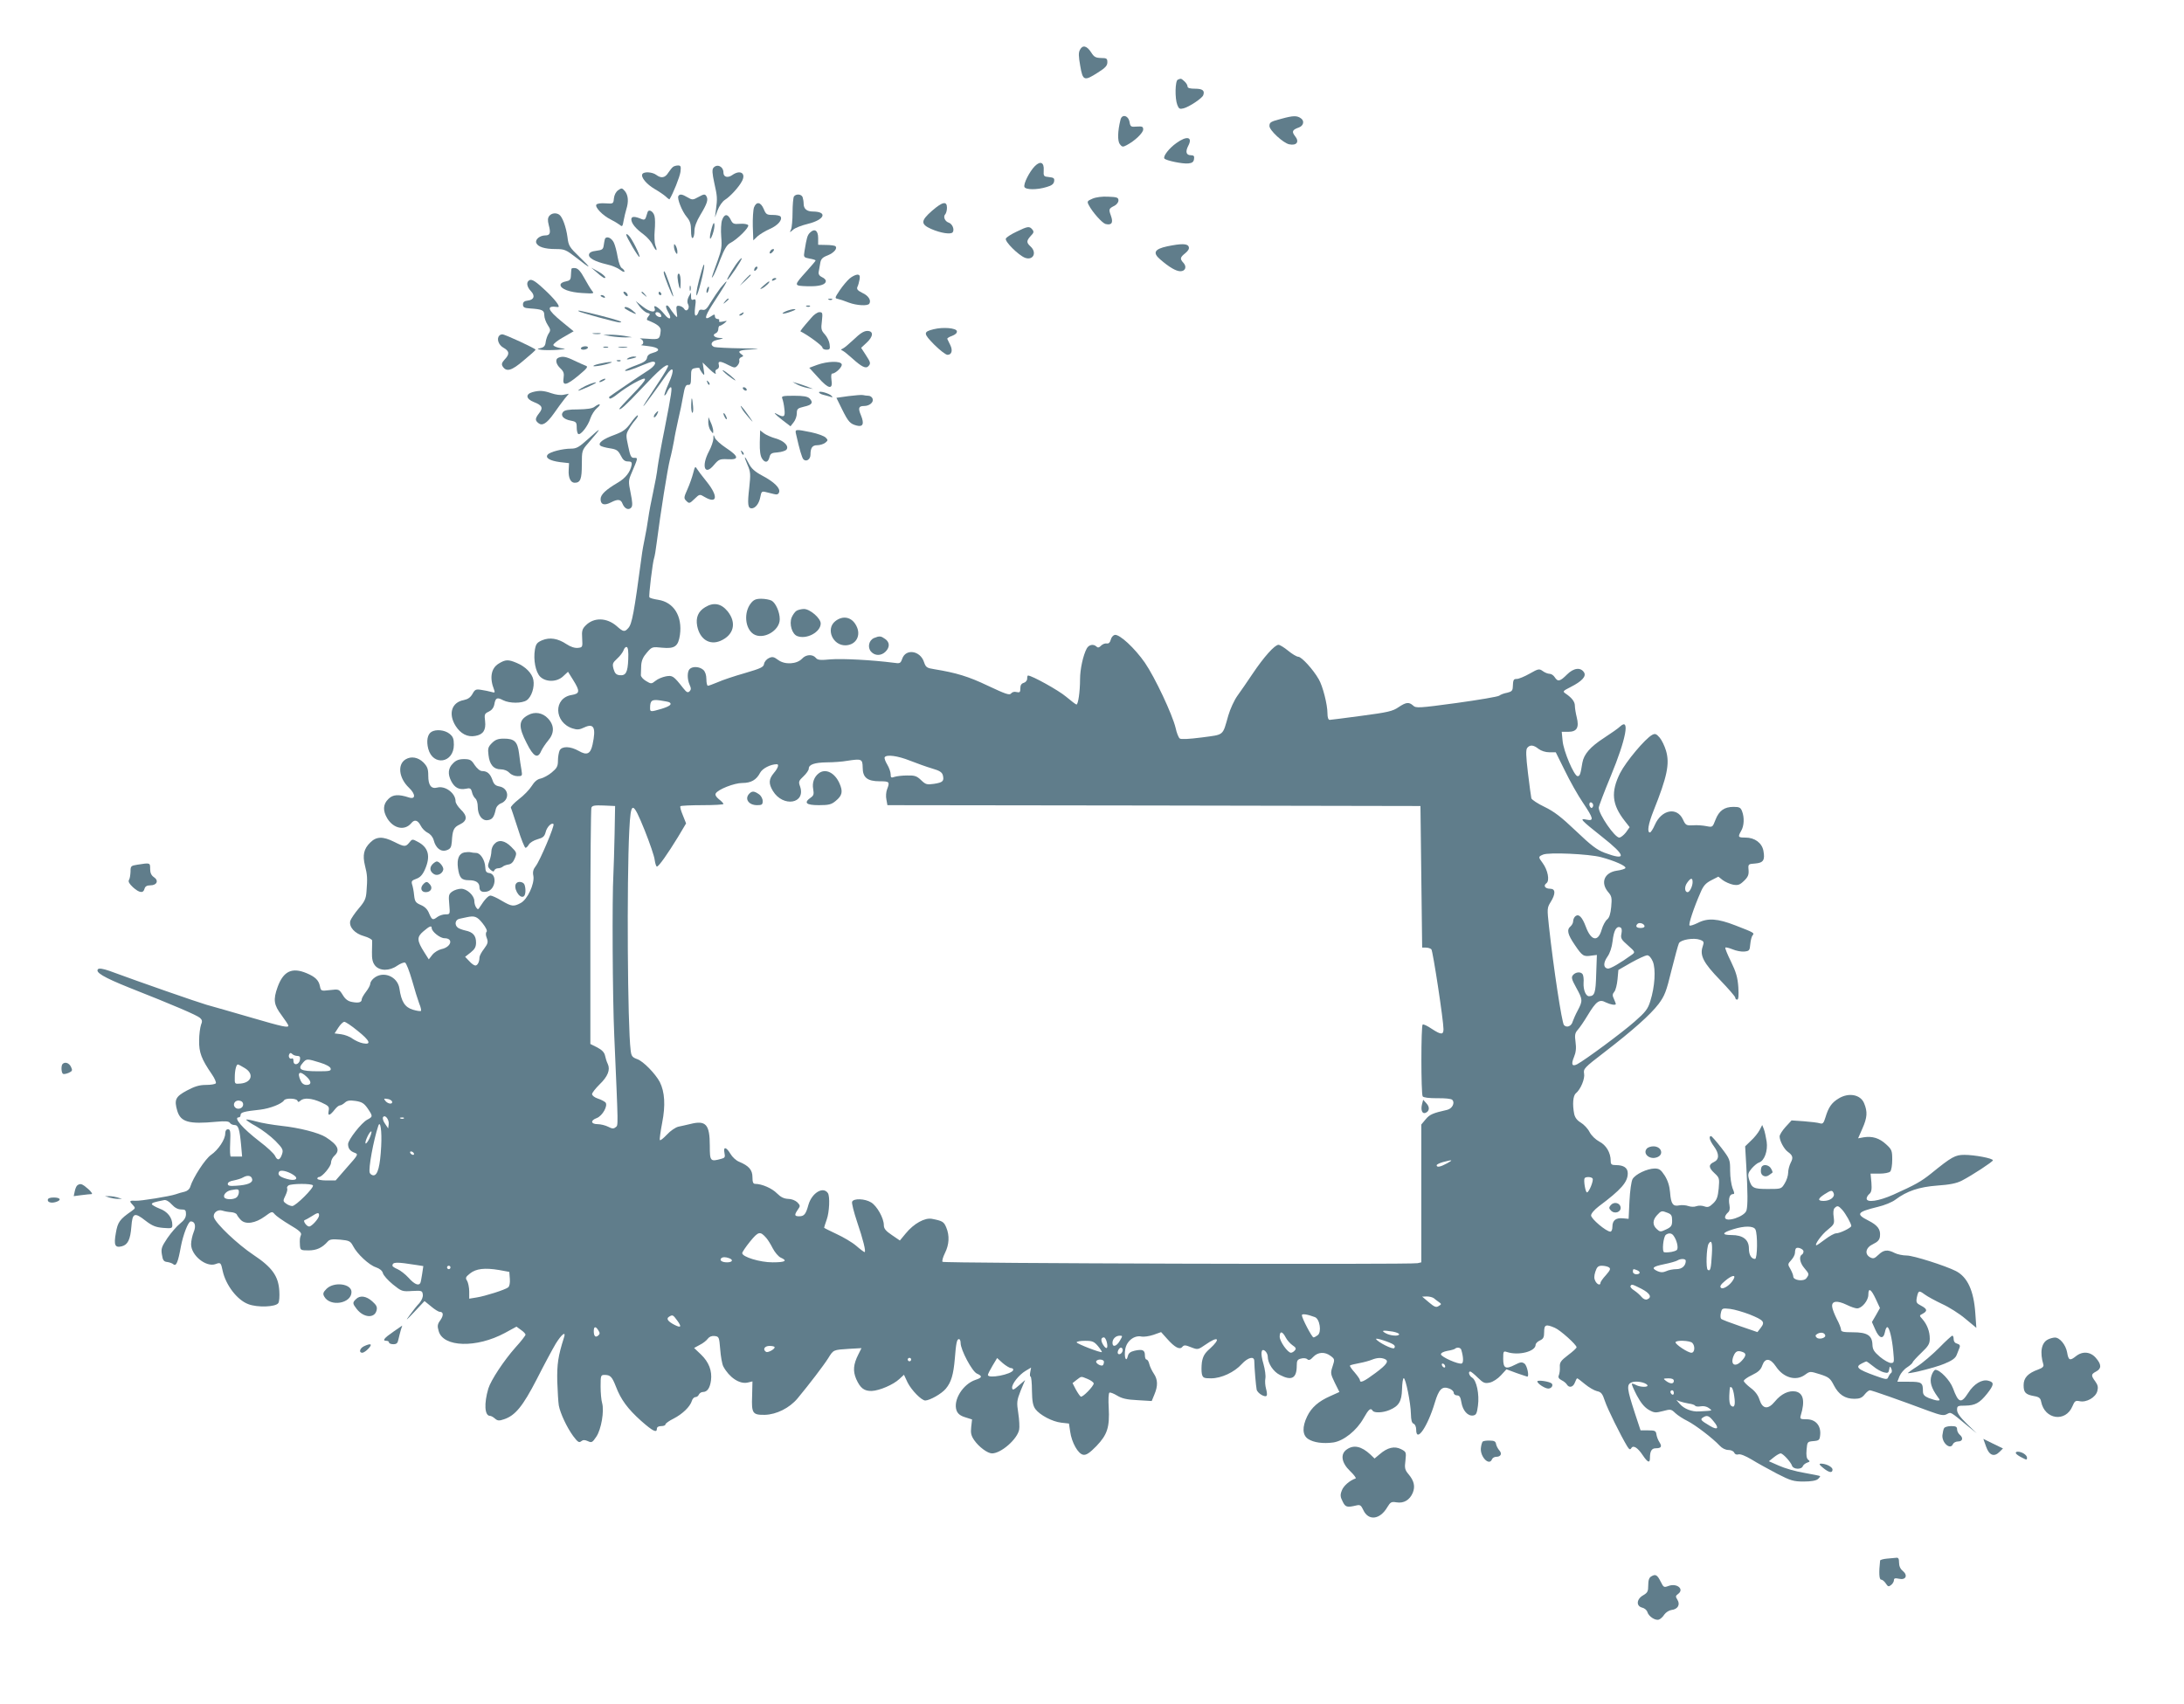 <?xml version="1.0" standalone="no"?>
<!DOCTYPE svg PUBLIC "-//W3C//DTD SVG 20010904//EN"
 "http://www.w3.org/TR/2001/REC-SVG-20010904/DTD/svg10.dtd">
<svg version="1.0" xmlns="http://www.w3.org/2000/svg"
 width="1280pt" height="999pt" viewBox="0 0 1280 999"
 preserveAspectRatio="xMidYMid meet">
<g transform="translate(0,999) scale(0.1,-0.1)"
fill="#607d8b" stroke="none">
<path d="M6330 9699 c-10 -17 -9 -38 1 -95 15 -88 23 -91 104 -39 43 27 55 40
55 60 0 22 -4 25 -37 25 -32 1 -41 6 -58 33 -25 39 -50 45 -65 16z"/>
<path d="M6903 9523 c-16 -6 -18 -110 -3 -148 9 -23 14 -26 37 -20 32 8 109
59 115 77 10 27 -4 38 -48 38 -30 0 -44 4 -44 13 0 8 -8 21 -18 30 -20 18 -20
18 -39 10z"/>
<path d="M6567 9288 c-17 -67 -18 -124 -4 -143 13 -17 18 -18 40 -6 48 25 97
72 97 92 0 17 -6 19 -37 17 -35 -3 -38 -1 -43 27 -7 39 -45 48 -53 13z"/>
<path d="M7511 9294 c-65 -17 -71 -21 -71 -43 0 -25 81 -100 116 -107 44 -9
61 15 34 48 -21 27 -16 37 23 51 27 10 33 38 12 53 -23 17 -45 17 -114 -2z"/>
<path d="M6894 9151 c-42 -30 -78 -76 -70 -90 8 -12 108 -33 141 -29 22 2 31
9 33 26 3 17 -2 22 -18 22 -28 0 -34 20 -16 55 28 53 -8 61 -70 16z"/>
<path d="M6065 9016 c-31 -31 -68 -104 -61 -122 7 -17 74 -18 131 0 29 8 41
18 43 33 3 18 -2 22 -30 25 -31 3 -33 5 -31 40 3 46 -19 57 -52 24z"/>
<path d="M3945 9012 c-6 -4 -18 -19 -28 -34 -19 -31 -42 -35 -71 -13 -23 17
-72 20 -81 5 -11 -18 24 -60 72 -88 26 -15 55 -35 66 -45 10 -10 20 -17 21
-15 21 33 60 131 64 160 4 32 2 38 -14 38 -11 0 -24 -4 -29 -8z"/>
<path d="M4181 9006 c-8 -10 -7 -32 5 -87 18 -80 19 -91 10 -159 l-6 -45 16
43 c9 24 28 51 42 60 32 20 82 75 100 109 26 47 -9 70 -56 37 -27 -19 -52 -12
-52 14 0 36 -37 54 -59 28z"/>
<path d="M3623 8875 c-13 -9 -23 -28 -25 -48 -3 -32 -4 -32 -49 -29 -28 2 -50
-1 -54 -8 -9 -15 37 -63 83 -86 20 -10 45 -25 54 -32 15 -13 17 -10 23 25 4
21 11 51 16 67 14 44 11 81 -8 105 -17 20 -20 20 -40 6z"/>
<path d="M3976 8841 c-9 -14 21 -90 49 -123 19 -23 25 -41 25 -79 0 -31 4 -48
10 -44 6 3 10 22 10 42 0 22 12 56 34 92 41 68 48 91 36 111 -8 13 -14 13 -45
-4 -34 -19 -38 -19 -65 -3 -32 19 -46 21 -54 8z"/>
<path d="M4653 8838 c-4 -7 -8 -49 -8 -93 0 -44 -4 -89 -9 -100 -9 -20 -9 -20
12 -2 11 11 51 26 88 35 97 24 116 71 29 72 -37 0 -55 16 -55 46 0 12 -3 29
-6 38 -7 19 -39 21 -51 4z"/>
<path d="M6402 8825 c-30 -13 -32 -16 -21 -37 21 -41 78 -105 98 -111 36 -9
47 7 32 48 -14 39 -13 42 21 59 13 7 23 20 23 31 0 17 -8 20 -60 22 -36 2 -73
-3 -93 -12z"/>
<path d="M4419 8774 c-5 -15 -8 -64 -7 -110 l3 -83 25 24 c14 12 46 32 72 43
46 20 75 53 63 72 -3 6 -24 10 -45 10 -36 0 -41 3 -54 35 -18 42 -43 45 -57 9z"/>
<path d="M5462 8754 c-66 -58 -67 -78 -5 -106 57 -25 118 -34 127 -19 11 17
-3 49 -24 56 -22 7 -34 35 -20 49 5 5 10 23 10 38 0 41 -26 36 -88 -18z"/>
<path d="M3795 8745 c-3 -8 -7 -22 -10 -31 -4 -11 -11 -14 -23 -9 -42 18 -62
18 -62 -1 1 -24 24 -53 73 -89 20 -15 45 -43 53 -62 19 -38 30 -39 15 -1 -5
14 -7 52 -4 86 3 33 3 71 -1 85 -7 29 -35 44 -41 22z"/>
<path d="M3219 8724 c-9 -12 -10 -25 -3 -53 13 -47 8 -61 -20 -61 -32 0 -61
-24 -53 -44 9 -23 49 -36 114 -36 51 0 60 -4 117 -48 91 -72 99 -72 25 -1 -62
60 -67 68 -73 118 -8 60 -30 121 -49 133 -19 12 -44 9 -58 -8z"/>
<path d="M4232 8700 c-6 -16 -8 -60 -5 -98 5 -57 1 -79 -20 -137 -40 -111 -40
-112 -28 -95 6 8 25 52 42 98 24 61 39 87 58 97 42 21 114 93 106 105 -4 6
-25 10 -48 8 -37 -3 -43 0 -55 25 -17 35 -37 34 -50 -3z"/>
<path d="M4172 8655 c-17 -57 -14 -89 4 -40 8 22 13 49 11 60 -2 14 -7 8 -15
-20z"/>
<path d="M5958 8632 c-32 -15 -60 -33 -63 -41 -7 -17 74 -97 112 -112 48 -18
72 30 33 66 -25 23 -25 33 1 62 18 18 20 25 9 38 -17 20 -26 19 -92 -13z"/>
<path d="M4747 8626 c-15 -15 -19 -28 -32 -108 -6 -36 -5 -37 30 -44 19 -3 35
-8 35 -11 0 -3 -23 -30 -51 -61 -79 -88 -79 -87 3 -90 71 -2 108 9 108 31 0 7
-10 17 -22 22 -15 7 -22 17 -20 30 2 11 6 34 9 51 4 26 13 35 44 47 37 15 59
41 45 54 -3 3 -27 7 -53 7 l-48 1 0 40 c0 44 -21 58 -48 31z"/>
<path d="M3670 8615 c0 -13 72 -136 78 -131 6 7 -47 113 -65 127 -7 7 -13 8
-13 4z"/>
<path d="M3545 8588 c-2 -7 -5 -24 -7 -38 -3 -21 -9 -26 -43 -30 -27 -3 -41
-10 -43 -22 -4 -20 33 -41 105 -58 29 -6 64 -21 78 -32 14 -11 25 -15 25 -9 0
5 -7 14 -15 19 -9 4 -19 32 -25 65 -5 31 -15 69 -22 84 -14 30 -45 42 -53 21z"/>
<path d="M3950 8545 c0 -11 5 -27 10 -35 8 -12 10 -12 10 5 0 11 -5 27 -10 35
-8 12 -10 12 -10 -5z"/>
<path d="M6841 8546 c-75 -16 -87 -38 -41 -77 53 -46 93 -69 118 -69 29 0 39
26 18 49 -22 24 -20 32 11 57 17 14 24 26 20 37 -7 20 -43 20 -126 3z"/>
<path d="M4515 8519 c-11 -17 1 -21 15 -4 8 9 8 15 2 15 -6 0 -14 -5 -17 -11z"/>
<path d="M4312 8438 c-32 -48 -55 -88 -49 -88 8 0 89 121 84 126 -3 3 -18 -14
-35 -38z"/>
<path d="M4112 8403 c-23 -80 -34 -132 -30 -144 2 -7 14 29 27 80 23 90 25
138 3 64z"/>
<path d="M4427 8423 c-4 -3 -7 -11 -7 -17 0 -6 5 -5 12 2 6 6 9 14 7 17 -3 3
-9 2 -12 -2z"/>
<path d="M3349 8413 c-1 -4 -2 -21 -3 -38 -1 -25 -6 -30 -31 -35 -17 -3 -30
-11 -30 -20 0 -24 54 -44 130 -48 66 -4 69 -3 55 13 -8 10 -28 43 -45 74 -21
39 -37 57 -52 59 -13 2 -24 0 -24 -5z"/>
<path d="M3500 8391 c19 -17 38 -31 43 -31 16 0 -9 24 -45 43 l-33 18 35 -30z"/>
<path d="M3890 8392 c0 -15 51 -144 56 -140 3 4 -44 140 -52 147 -2 2 -4 -1
-4 -7z"/>
<path d="M3971 8363 c1 -15 5 -39 9 -53 7 -20 8 -16 9 22 1 26 -3 50 -9 53 -6
4 -10 -6 -9 -22z"/>
<path d="M4364 8348 l-29 -33 33 29 c17 17 32 31 32 33 0 8 -8 1 -36 -29z"/>
<path d="M4979 8357 c-14 -12 -40 -43 -57 -68 -31 -47 -31 -47 -9 -52 12 -3
40 -12 62 -21 46 -17 111 -21 120 -6 12 19 -5 47 -41 63 -28 14 -34 22 -29 35
5 9 10 29 13 45 3 21 0 27 -14 27 -11 -1 -31 -11 -45 -23z"/>
<path d="M4525 8350 c-3 -6 1 -7 9 -4 18 7 21 14 7 14 -6 0 -13 -4 -16 -10z"/>
<path d="M3097 8343 c-13 -12 -7 -37 14 -59 27 -28 19 -52 -18 -56 -20 -2 -28
-9 -28 -23 0 -16 8 -21 40 -23 73 -5 85 -10 85 -40 0 -15 9 -40 20 -57 17 -26
18 -32 5 -51 -7 -11 -15 -34 -17 -50 -2 -20 -10 -30 -28 -34 -25 -6 -24 -7 5
-11 17 -2 57 -2 90 0 56 5 57 5 21 10 -22 4 -41 11 -43 18 -2 6 24 27 58 46
l61 35 -71 58 c-85 70 -91 94 -22 84 21 -2 -20 50 -85 109 -53 49 -73 59 -87
44z"/>
<path d="M4223 8303 c-16 -21 -42 -60 -58 -86 -22 -38 -32 -47 -48 -43 -13 3
-21 -1 -24 -15 -3 -10 -10 -19 -15 -19 -7 0 -8 19 -4 50 6 42 4 49 -9 44 -11
-5 -15 0 -15 17 l0 24 -14 -25 c-8 -17 -10 -31 -3 -44 12 -23 -9 -49 -23 -27
-4 8 -17 16 -29 18 -17 2 -19 -2 -15 -35 5 -37 5 -37 -13 -16 -10 12 -23 30
-29 40 -7 11 -15 16 -19 12 -4 -4 1 -20 11 -37 25 -42 8 -52 -22 -13 -30 37
-67 62 -58 37 12 -31 -25 -27 -68 7 l-42 33 23 -32 c13 -17 33 -34 44 -37 18
-4 19 -7 6 -22 -8 -10 -10 -19 -4 -21 58 -23 80 -40 77 -63 -5 -49 -8 -51 -74
-46 -35 3 -55 3 -45 0 20 -6 23 -33 5 -36 -7 -1 11 -4 41 -7 63 -7 78 -26 29
-39 -23 -6 -34 -15 -36 -30 -3 -16 -18 -27 -63 -43 -33 -12 -62 -25 -65 -30
-6 -10 42 4 101 30 26 11 54 21 61 21 26 0 13 -25 -25 -50 -49 -31 -225 -151
-230 -156 -2 -2 -1 -7 2 -10 4 -4 26 9 49 28 24 19 65 46 92 61 91 50 89 34
-9 -67 -41 -43 -75 -79 -75 -82 0 -14 39 21 129 117 102 109 146 147 157 136
3 -3 -21 -45 -53 -93 -66 -99 -99 -151 -91 -144 7 5 84 111 132 180 43 62 52
36 16 -45 -17 -37 -28 -70 -26 -73 3 -2 11 7 17 22 7 14 16 26 20 26 10 0 5
-35 -36 -245 -19 -93 -37 -195 -41 -225 -3 -30 -15 -95 -26 -145 -11 -49 -24
-119 -29 -155 -5 -36 -14 -87 -20 -115 -6 -27 -15 -77 -19 -110 -44 -329 -56
-394 -78 -417 -21 -24 -29 -23 -68 12 -58 50 -133 52 -181 4 -21 -21 -24 -32
-21 -77 3 -51 2 -52 -25 -55 -18 -2 -43 6 -67 22 -51 34 -98 41 -142 23 -30
-13 -37 -21 -43 -55 -10 -60 4 -132 31 -159 34 -33 99 -32 135 3 l28 26 30
-48 c41 -66 40 -80 -8 -88 -108 -17 -105 -160 4 -196 28 -9 41 -8 70 6 56 26
69 -2 48 -100 -12 -56 -33 -66 -81 -38 -50 28 -98 29 -112 3 -5 -11 -10 -38
-10 -60 0 -33 -6 -44 -36 -69 -20 -17 -49 -32 -65 -36 -19 -3 -37 -18 -53 -44
-13 -21 -47 -56 -75 -77 -28 -22 -49 -44 -47 -50 3 -5 21 -61 41 -122 19 -62
40 -113 45 -113 5 0 14 9 20 20 6 10 28 24 50 30 32 9 41 16 48 42 7 30 35 58
46 47 8 -8 -80 -216 -104 -246 -15 -19 -19 -35 -14 -58 8 -46 -35 -139 -75
-159 -41 -22 -53 -20 -111 14 -28 17 -57 30 -65 30 -13 0 -34 -22 -62 -66 -10
-17 -13 -17 -22 -4 -6 8 -11 25 -11 38 0 32 -43 72 -77 72 -16 0 -39 -7 -52
-16 -21 -15 -23 -22 -18 -75 5 -59 5 -59 -22 -59 -15 0 -36 -7 -47 -15 -28
-21 -32 -19 -49 20 -9 24 -25 40 -49 50 -30 13 -35 20 -39 57 -2 24 -8 53 -12
64 -5 18 -1 23 24 32 23 8 37 23 51 54 35 78 22 131 -43 164 -29 16 -32 16
-48 -5 -22 -27 -29 -26 -89 4 -66 33 -104 32 -140 -4 -38 -37 -46 -74 -31
-135 14 -55 15 -75 9 -152 -3 -42 -10 -58 -46 -100 -23 -27 -45 -60 -49 -72
-9 -36 26 -75 81 -90 25 -7 46 -19 47 -25 0 -7 0 -37 -1 -68 -1 -41 4 -61 18
-79 27 -33 85 -33 130 -1 18 12 39 21 46 18 7 -3 25 -49 41 -104 15 -54 34
-115 42 -136 9 -21 13 -40 10 -43 -3 -3 -24 0 -47 7 -47 14 -68 47 -79 124
-11 73 -99 107 -153 58 -10 -9 -18 -22 -18 -30 0 -8 -11 -29 -25 -47 -14 -18
-25 -38 -25 -44 0 -18 -18 -23 -55 -16 -25 4 -41 16 -56 41 -22 35 -23 35 -75
29 -52 -6 -53 -6 -59 23 -7 35 -28 55 -78 76 -86 36 -136 12 -170 -81 -27 -75
-22 -105 23 -165 22 -30 40 -57 40 -61 0 -14 -27 -9 -222 48 -106 31 -222 64
-258 74 -55 16 -386 131 -570 199 -35 12 -59 16 -65 10 -19 -18 31 -48 183
-109 261 -103 396 -161 414 -177 13 -12 15 -20 6 -41 -5 -15 -11 -56 -11 -92
-1 -69 13 -108 75 -198 16 -23 26 -47 23 -52 -3 -6 -30 -10 -58 -10 -39 0 -67
-9 -112 -33 -67 -36 -75 -54 -56 -119 20 -66 68 -79 228 -64 53 5 74 3 80 -6
4 -7 17 -13 27 -13 23 0 30 -22 39 -117 l6 -68 -29 0 c-17 0 -33 0 -37 0 -5 0
-6 36 -4 80 3 68 1 80 -13 80 -10 0 -16 -9 -16 -25 0 -35 -41 -96 -83 -125
-34 -23 -106 -134 -122 -187 -4 -14 -17 -25 -33 -29 -15 -3 -38 -10 -52 -15
-34 -12 -208 -40 -234 -38 -37 2 -40 -1 -20 -22 19 -21 19 -21 -4 -38 -71 -49
-82 -65 -93 -129 -13 -72 -5 -88 35 -78 35 9 50 39 56 116 6 80 18 85 83 34
39 -30 59 -38 102 -42 51 -4 55 -3 55 17 0 43 -28 79 -75 96 -25 10 -45 22
-45 26 0 8 12 12 73 24 11 2 29 -9 44 -26 17 -19 36 -29 55 -29 24 0 28 -4 28
-27 0 -20 -10 -36 -35 -56 -19 -15 -52 -53 -74 -85 -34 -51 -38 -62 -32 -97 5
-33 11 -41 31 -43 14 -2 31 -8 37 -14 16 -13 27 15 43 104 13 69 43 148 58
148 25 0 32 -27 17 -63 -8 -20 -15 -52 -15 -71 0 -66 89 -137 144 -116 29 11
31 8 41 -40 18 -83 85 -171 150 -195 53 -21 161 -17 176 6 6 8 8 40 6 71 -5
87 -42 139 -152 212 -93 62 -219 182 -231 219 -8 26 22 50 50 40 12 -4 34 -8
51 -9 16 -1 31 -8 33 -14 3 -7 13 -21 24 -32 28 -28 85 -19 140 21 41 30 43
31 58 13 8 -10 48 -38 88 -62 55 -32 71 -47 66 -59 -7 -18 -8 -25 -6 -63 2
-26 5 -28 50 -28 47 0 80 15 112 51 12 14 26 16 74 12 53 -5 60 -9 75 -37 24
-47 94 -112 134 -125 23 -8 37 -20 41 -34 3 -13 29 -42 58 -66 51 -41 55 -43
113 -39 57 3 60 2 63 -21 2 -14 -6 -33 -20 -50 -14 -14 -39 -46 -57 -71 -27
-36 -22 -33 27 19 l60 64 38 -31 c21 -18 44 -32 51 -32 22 0 24 -20 4 -49 -17
-23 -19 -34 -10 -64 26 -95 221 -101 388 -11 l68 37 26 -19 c15 -10 27 -23 27
-28 0 -5 -26 -39 -59 -75 -69 -78 -144 -192 -159 -241 -26 -88 -22 -160 10
-160 6 0 19 -7 29 -16 15 -13 24 -14 53 -4 66 22 110 76 192 235 42 83 92 176
111 208 36 58 62 76 48 35 -34 -107 -41 -155 -39 -256 2 -59 6 -122 9 -141 9
-47 47 -128 84 -179 27 -36 35 -41 47 -31 11 9 21 9 39 1 23 -11 27 -8 50 26
29 43 47 150 34 197 -5 16 -9 60 -9 97 0 64 1 68 23 68 34 0 44 -10 67 -69 29
-76 69 -130 147 -200 69 -61 93 -73 93 -46 0 9 9 15 25 15 14 0 25 4 25 10 0
5 21 21 48 34 52 27 96 69 107 104 3 12 13 22 21 22 8 0 17 7 20 15 4 8 14 15
24 15 25 0 41 23 47 68 7 56 -12 107 -59 152 l-40 38 33 18 c19 9 40 26 47 36
9 12 23 18 40 16 26 -3 27 -6 33 -78 3 -41 11 -86 18 -100 35 -65 95 -105 142
-95 l29 7 -2 -86 c-4 -102 3 -111 75 -110 68 2 144 40 191 96 68 82 153 193
180 236 31 50 29 49 123 55 l72 4 -18 -36 c-30 -59 -33 -98 -13 -145 24 -54
47 -71 91 -70 46 2 127 37 162 70 l27 25 21 -45 c23 -46 82 -106 104 -106 27
1 95 39 120 69 32 38 45 83 53 176 7 90 12 115 24 115 6 0 10 -10 10 -23 0
-40 67 -166 95 -179 34 -15 32 -24 -8 -37 -74 -25 -132 -119 -111 -179 7 -19
21 -31 50 -40 l41 -13 -5 -45 c-4 -35 0 -51 18 -77 27 -39 78 -77 104 -77 53
0 148 83 159 139 3 14 1 58 -5 96 -10 65 -9 74 14 133 l26 62 -37 -32 c-29
-26 -37 -29 -39 -15 -4 22 39 77 79 101 l32 19 -5 -27 c-3 -14 -2 -26 2 -26 4
0 8 -37 8 -82 1 -64 6 -88 20 -108 26 -35 99 -74 152 -80 l45 -5 7 -47 c9 -65
47 -132 77 -136 17 -3 37 10 77 51 64 67 78 110 72 225 -3 46 -1 85 4 88 5 3
25 -5 45 -17 28 -17 56 -24 120 -27 l83 -5 16 39 c21 50 20 87 -4 122 -10 15
-22 39 -26 55 -3 15 -11 27 -16 27 -6 0 -10 11 -10 25 0 31 -14 37 -60 27 -25
-6 -36 -14 -40 -32 -10 -41 -23 -5 -15 41 8 48 53 83 95 74 14 -3 46 2 70 10
l45 16 35 -39 c45 -51 74 -66 89 -48 10 12 18 12 52 -2 39 -15 40 -15 85 16
74 52 91 36 25 -24 -31 -27 -41 -45 -47 -80 -3 -24 -3 -55 0 -69 6 -22 11 -25
54 -25 60 0 137 36 180 84 35 38 72 48 73 19 1 -47 10 -150 14 -169 5 -22 51
-49 59 -35 3 4 1 23 -4 40 -5 18 -7 45 -4 60 3 15 -2 53 -11 85 -19 64 -14 96
10 76 8 -7 15 -21 15 -32 0 -39 32 -89 71 -108 69 -36 99 -20 99 54 0 30 4 37
26 42 14 4 30 2 36 -4 8 -8 18 -5 34 13 28 30 69 32 103 6 24 -18 24 -21 11
-61 -13 -39 -12 -44 13 -96 l27 -54 -53 -24 c-69 -30 -111 -67 -136 -119 -30
-62 -28 -110 5 -132 33 -22 89 -29 148 -21 61 9 137 70 177 141 31 55 42 64
54 45 9 -14 60 -12 98 4 55 23 72 50 74 122 1 35 5 64 10 65 11 1 41 -145 42
-209 1 -37 5 -54 16 -58 9 -4 15 -19 15 -35 0 -80 67 17 109 158 24 80 43 99
85 83 14 -5 26 -16 26 -25 0 -8 9 -15 19 -15 15 0 21 -10 26 -41 8 -48 37 -81
68 -77 19 3 23 12 29 58 9 66 -8 148 -34 164 -18 11 -25 36 -11 36 4 0 24 -16
44 -36 33 -32 41 -35 70 -29 19 4 48 23 66 43 l32 35 59 -22 c33 -11 61 -21
63 -21 13 0 -1 65 -16 76 -15 11 -24 10 -57 -7 -54 -28 -68 -20 -68 36 0 44 1
46 23 39 67 -22 167 3 167 43 0 7 11 19 25 25 20 9 25 18 25 50 0 43 10 47 63
24 31 -13 127 -99 127 -114 0 -5 -22 -25 -50 -46 -42 -32 -50 -43 -48 -70 1
-17 -2 -39 -6 -48 -5 -12 -1 -20 16 -29 13 -6 27 -18 31 -25 13 -22 37 -16 47
11 5 14 11 25 14 25 2 0 23 -15 45 -34 23 -19 54 -37 70 -41 25 -5 33 -15 47
-58 15 -46 93 -203 131 -266 12 -19 17 -21 24 -10 11 19 37 3 67 -42 29 -43
42 -48 42 -16 0 40 10 57 34 57 32 0 38 10 22 35 -8 12 -16 32 -18 46 -3 21
-8 24 -48 24 l-45 0 -33 100 c-47 144 -50 168 -20 181 25 11 82 1 93 -16 8
-13 -41 -13 -67 1 -11 6 -22 9 -24 7 -2 -3 11 -33 29 -68 23 -43 44 -69 69
-84 33 -19 41 -19 84 -8 45 12 48 12 73 -12 14 -13 46 -34 71 -46 47 -24 148
-101 189 -145 14 -15 34 -25 51 -25 16 0 30 -7 34 -16 4 -9 13 -13 24 -10 11
4 41 -8 78 -30 32 -20 100 -57 149 -83 80 -41 97 -46 156 -46 42 0 72 5 83 14
9 8 15 16 13 18 -2 2 -44 10 -93 19 -49 8 -115 27 -148 42 l-59 26 29 23 c16
13 34 23 40 23 13 0 59 -49 67 -73 8 -21 55 -23 63 -2 3 8 15 17 26 21 16 5
17 8 5 17 -9 8 -12 26 -9 59 4 46 5 47 40 50 34 3 37 6 40 39 4 53 -28 89 -80
89 -37 0 -40 2 -34 23 26 85 15 131 -31 140 -39 7 -84 -14 -120 -58 -41 -50
-73 -46 -91 10 -8 26 -26 50 -52 69 -22 17 -40 35 -40 41 0 6 22 22 48 34 37
18 52 31 61 58 16 44 46 42 79 -7 44 -67 118 -88 171 -49 29 21 29 21 87 3 53
-17 61 -24 82 -65 28 -54 65 -79 120 -79 31 0 45 6 60 25 11 14 25 25 31 25
11 0 173 -57 347 -122 69 -25 85 -28 104 -18 25 13 18 17 122 -69 l53 -43 -57
55 c-41 40 -58 64 -58 82 0 23 3 25 48 25 58 1 84 15 128 70 41 52 43 67 7 76
-37 10 -85 -19 -118 -72 -41 -64 -57 -59 -89 28 -17 46 -76 108 -103 108 -6 0
-17 -15 -23 -34 -12 -36 -1 -73 36 -124 15 -20 15 -22 0 -22 -9 0 -32 7 -51
14 -27 11 -35 21 -35 40 0 51 -7 56 -81 56 l-69 0 13 33 c7 17 27 41 45 52 17
11 31 24 32 29 0 4 23 29 50 55 42 40 50 53 50 84 0 41 -15 82 -43 114 -19 21
-19 21 2 32 29 16 26 28 -10 47 -27 14 -30 19 -25 47 9 42 12 44 46 19 16 -12
62 -37 102 -56 40 -18 102 -57 137 -87 l64 -53 -6 85 c-9 133 -46 213 -114
248 -61 31 -249 91 -288 91 -23 0 -56 7 -71 15 -41 21 -64 19 -95 -11 -23 -22
-30 -24 -48 -15 -35 19 -27 58 17 78 27 13 38 25 40 45 5 41 -13 65 -68 93
-75 38 -67 50 55 80 39 9 85 28 103 42 68 51 139 75 246 83 73 5 113 13 144
29 60 31 182 111 182 119 0 12 -108 32 -167 32 -54 0 -74 -11 -196 -110 -59
-47 -91 -65 -222 -124 -84 -37 -155 -48 -155 -22 0 7 7 20 16 27 12 10 15 26
12 66 l-5 53 52 0 c28 0 56 5 63 12 7 7 12 38 12 70 0 53 -3 60 -36 90 -39 36
-80 49 -131 41 l-33 -6 25 57 c29 65 31 99 10 149 -21 51 -91 64 -150 27 -40
-24 -59 -52 -76 -109 -11 -36 -16 -41 -33 -36 -12 4 -54 9 -94 12 l-72 5 -35
-38 c-19 -21 -35 -46 -35 -56 0 -26 26 -74 48 -90 29 -21 33 -34 17 -64 -8
-16 -15 -42 -15 -59 0 -16 -9 -45 -20 -62 -20 -33 -20 -33 -99 -33 -85 0 -95
5 -111 59 -7 26 -5 36 16 61 14 16 33 32 43 35 32 10 53 69 45 123 -4 26 -11
58 -16 72 l-10 25 -15 -29 c-9 -17 -31 -45 -51 -63 l-34 -33 7 -122 c8 -147 9
-222 1 -253 -9 -37 -126 -75 -126 -41 0 7 7 19 16 27 11 9 14 22 10 45 -7 37
1 64 20 64 11 0 10 6 -2 35 -7 19 -14 64 -14 101 0 66 -1 69 -52 136 -29 37
-56 68 -60 68 -15 0 -8 -26 17 -60 32 -44 32 -77 0 -92 -33 -15 -32 -33 4 -66
28 -26 29 -30 24 -89 -5 -50 -11 -67 -33 -88 -22 -21 -31 -24 -51 -17 -13 5
-34 6 -47 1 -12 -5 -33 -4 -47 1 -14 5 -38 7 -53 4 -37 -8 -49 8 -54 76 -3 37
-13 69 -31 98 -23 35 -32 42 -60 42 -44 -1 -112 -33 -129 -62 -7 -13 -15 -68
-18 -128 l-5 -105 -33 3 c-42 4 -62 -12 -62 -49 0 -17 -5 -29 -12 -29 -24 0
-113 75 -113 95 0 11 19 33 45 53 131 98 170 142 170 194 0 32 -24 48 -69 48
-26 0 -31 4 -31 25 0 48 -27 93 -67 113 -22 12 -46 35 -57 56 -10 20 -33 44
-51 55 -22 13 -34 29 -39 51 -11 56 -7 107 10 121 28 23 54 86 48 116 -5 27 2
35 117 123 170 131 272 222 320 285 35 47 45 72 75 196 20 79 39 150 44 160
12 21 87 33 123 20 24 -9 25 -13 16 -40 -18 -52 5 -96 102 -196 49 -51 89 -97
89 -103 0 -7 5 -12 11 -12 8 0 10 22 7 73 -4 57 -13 88 -43 150 -21 42 -36 79
-33 82 3 3 22 -2 42 -10 21 -9 52 -15 70 -13 28 3 31 6 34 43 2 22 8 45 13 51
13 15 11 16 -100 59 -105 41 -163 45 -222 14 -23 -11 -44 -18 -47 -14 -7 7 26
106 64 192 17 41 31 56 64 73 l41 21 25 -20 c15 -11 42 -23 61 -27 29 -5 39
-2 64 22 24 23 29 36 27 64 -3 35 -2 35 39 38 48 4 58 20 48 75 -9 46 -51 77
-105 77 -44 0 -46 3 -25 40 17 29 19 78 5 114 -8 22 -16 26 -50 26 -54 0 -85
-22 -106 -76 -17 -44 -17 -44 -53 -37 -20 4 -55 7 -78 5 -40 -2 -44 0 -60 35
-35 74 -125 57 -164 -32 -11 -25 -24 -45 -29 -45 -18 0 -10 49 21 127 80 200
96 276 73 353 -8 27 -25 62 -37 76 -20 23 -27 25 -44 16 -42 -23 -153 -156
-188 -224 -55 -111 -48 -184 27 -280 l29 -37 -22 -31 c-13 -16 -30 -30 -39
-30 -26 0 -120 136 -120 175 0 9 32 93 71 187 89 215 113 343 55 290 -11 -11
-54 -41 -94 -67 -82 -53 -119 -96 -128 -146 -11 -69 -15 -79 -28 -79 -20 0
-83 147 -88 208 l-5 52 38 0 c51 0 65 25 50 85 -6 24 -11 55 -11 68 0 23 -17
46 -54 71 -19 13 -17 15 30 39 65 33 92 62 78 85 -20 32 -61 27 -100 -12 -41
-41 -54 -44 -72 -16 -7 11 -20 20 -30 20 -10 0 -28 7 -40 16 -21 15 -26 14
-77 -15 -30 -17 -64 -31 -75 -31 -20 0 -22 -4 -24 -50 -1 -19 -8 -25 -33 -31
-18 -3 -39 -11 -46 -17 -7 -6 -120 -25 -250 -43 -221 -30 -239 -31 -255 -15
-25 22 -41 20 -86 -10 -33 -23 -63 -30 -215 -50 -97 -13 -182 -24 -188 -24 -8
0 -13 14 -13 38 0 53 -28 161 -51 200 -33 58 -101 132 -120 132 -9 0 -36 16
-59 35 -23 19 -49 35 -57 35 -22 0 -85 -70 -152 -170 -31 -47 -72 -105 -89
-129 -18 -25 -42 -77 -53 -115 -35 -122 -22 -111 -155 -129 -79 -10 -122 -12
-130 -6 -7 6 -18 33 -24 62 -19 79 -121 296 -180 382 -59 85 -149 169 -177
163 -9 -2 -20 -14 -23 -28 -4 -16 -12 -24 -23 -22 -10 2 -25 -4 -34 -13 -11
-12 -19 -13 -26 -6 -18 18 -46 12 -58 -11 -21 -39 -39 -121 -39 -179 0 -73
-11 -149 -21 -149 -4 0 -31 21 -61 46 -42 36 -200 124 -223 124 -3 0 -5 -8 -5
-19 0 -10 -9 -21 -20 -24 -14 -4 -20 -14 -20 -32 0 -23 -3 -26 -22 -22 -13 4
-26 0 -32 -8 -9 -12 -32 -4 -136 45 -115 55 -186 76 -314 97 -45 7 -50 11 -61
43 -22 66 -106 79 -127 19 -10 -28 -13 -30 -52 -24 -124 16 -297 25 -365 20
-64 -6 -79 -5 -90 9 -19 22 -57 20 -80 -5 -31 -33 -101 -37 -140 -8 -26 19
-34 21 -55 11 -13 -6 -26 -21 -28 -34 -3 -19 -18 -26 -113 -54 -60 -17 -132
-41 -158 -53 -27 -11 -53 -21 -58 -21 -5 0 -9 17 -9 38 0 25 -7 45 -18 55 -22
20 -63 22 -80 5 -15 -15 -15 -60 0 -93 9 -20 9 -28 -1 -38 -10 -9 -17 -6 -36
18 -58 74 -64 77 -103 70 -20 -4 -47 -15 -60 -26 -24 -19 -26 -19 -56 -1 -17
10 -31 26 -30 35 0 9 1 35 2 57 2 28 11 49 33 74 30 35 32 35 90 29 74 -7 94
8 104 75 15 110 -36 192 -128 206 -26 4 -49 10 -51 15 -5 7 19 207 28 231 3 8
10 49 15 90 22 172 63 429 77 485 9 33 19 83 24 110 4 28 16 84 25 125 10 41
23 104 29 140 9 52 15 65 29 64 14 -2 17 7 17 46 0 43 2 48 25 52 14 3 25 2
25 -1 0 -4 7 -16 15 -27 14 -18 15 -16 9 21 l-6 40 41 -40 c23 -22 39 -32 36
-23 -5 11 -2 20 8 24 9 3 13 13 10 25 -7 24 8 24 56 -1 36 -18 40 -18 54 -2 8
9 12 23 10 29 -3 7 3 16 11 19 15 6 15 8 -1 19 -24 18 -8 24 82 28 39 2 4 4
-77 5 -80 1 -153 5 -162 8 -25 10 -19 33 12 40 44 10 49 12 20 13 -31 1 -46
18 -24 27 9 3 16 15 16 25 0 10 4 19 8 19 5 0 17 7 28 16 18 15 18 15 -9 9
-19 -4 -26 -2 -22 5 3 5 -1 10 -9 10 -9 0 -16 7 -16 15 0 14 -3 14 -24 0 -40
-26 -37 -3 7 66 79 122 89 139 84 139 -2 0 -17 -17 -34 -37z m-349 -159 c4
-11 1 -14 -11 -12 -9 2 -18 9 -21 16 -6 18 25 15 32 -4z m-192 -2019 c-3 -77
-14 -97 -51 -93 -19 2 -28 11 -35 36 -8 30 -6 36 21 61 17 15 34 38 38 50 4
12 12 20 18 18 8 -2 11 -27 9 -72z m241 -252 c18 -11 3 -23 -45 -38 -65 -19
-68 -19 -68 4 0 45 10 52 59 45 25 -4 49 -8 54 -11z m5094 -273 c16 -12 41
-20 64 -20 l37 0 53 -107 c29 -60 76 -144 106 -188 63 -94 66 -109 22 -100
-45 10 -35 -1 91 -101 141 -111 145 -142 14 -93 -45 17 -79 43 -168 128 -86
82 -128 114 -184 141 -40 19 -74 42 -77 50 -2 8 -11 75 -20 149 -12 101 -13
136 -4 147 16 19 36 18 66 -6z m-3684 -69 c41 -16 99 -37 130 -46 45 -13 58
-22 63 -40 8 -34 0 -42 -52 -50 -42 -6 -49 -4 -76 22 -25 24 -37 28 -81 27
-29 0 -62 -4 -74 -8 -20 -7 -23 -5 -23 15 0 13 -9 39 -20 57 -11 18 -18 37
-15 43 11 17 75 9 148 -20z m-277 -40 c0 -59 27 -81 100 -81 57 0 60 -3 43
-47 -6 -15 -8 -42 -4 -60 l6 -33 1562 -2 1562 -3 5 -415 5 -415 22 0 c13 0 27
-5 32 -10 9 -10 71 -417 71 -468 0 -34 -14 -34 -69 2 -25 17 -48 28 -53 25
-10 -6 -10 -405 0 -421 5 -7 35 -11 85 -11 44 1 82 -3 88 -9 18 -18 0 -52 -29
-59 -84 -19 -103 -27 -126 -55 l-26 -31 0 -404 0 -404 -22 -5 c-35 -9 -2775
-1 -2784 8 -4 4 2 27 14 51 25 50 28 102 8 150 -14 34 -22 39 -84 51 -41 8
-106 -27 -154 -86 l-34 -41 -47 32 c-36 24 -47 38 -47 58 0 41 -40 112 -74
133 -37 23 -104 25 -112 4 -3 -8 10 -60 29 -117 35 -102 54 -178 44 -178 -3 0
-25 16 -49 37 -23 20 -76 51 -115 69 -40 19 -73 35 -73 37 0 3 7 24 15 47 16
44 20 137 7 156 -28 41 -94 1 -114 -69 -15 -55 -25 -67 -54 -67 -28 0 -30 7
-8 39 15 21 15 24 -3 43 -12 11 -34 20 -54 20 -24 1 -43 10 -65 32 -29 30 -89
56 -128 56 -12 0 -16 10 -16 39 0 43 -21 67 -79 91 -17 7 -39 27 -50 46 -25
42 -43 44 -35 5 5 -24 2 -29 -18 -34 -65 -18 -68 -15 -68 76 0 126 -23 151
-114 128 -23 -5 -54 -13 -71 -16 -16 -4 -46 -24 -66 -46 -21 -22 -39 -37 -42
-32 -2 4 4 50 14 102 20 101 15 180 -14 238 -26 49 -97 122 -132 134 -30 11
-35 18 -39 53 -18 146 -23 983 -8 1286 9 179 19 179 91 1 29 -73 56 -151 58
-172 3 -22 9 -39 13 -39 11 0 64 76 124 174 l47 79 -19 48 c-11 26 -18 50 -14
53 3 3 61 6 129 6 68 0 123 3 123 7 0 4 -12 17 -27 28 -17 14 -23 26 -18 34
14 24 109 61 155 61 52 0 83 18 105 60 13 25 61 50 98 50 14 0 7 -23 -18 -52
-30 -36 -31 -62 -5 -105 59 -97 194 -75 159 27 -10 27 -8 33 20 59 17 16 31
36 31 45 0 24 33 36 107 37 37 0 91 4 118 9 85 13 90 11 91 -39z m4279 -231
c-6 -9 -9 -9 -16 1 -10 17 0 34 13 21 6 -6 7 -16 3 -22z m-5733 -160 c-2 -91
-5 -196 -7 -235 -8 -140 -5 -726 5 -945 24 -556 24 -524 8 -538 -12 -10 -21
-9 -44 3 -16 8 -44 15 -61 15 -41 0 -44 22 -5 36 33 13 66 72 51 91 -6 6 -26
17 -45 23 -19 6 -34 18 -34 26 0 8 20 33 44 57 48 46 64 86 48 120 -6 12 -13
34 -16 49 -4 19 -19 34 -46 48 l-40 20 0 684 c0 377 3 692 6 701 5 13 19 15
73 13 l66 -3 -3 -165z m5782 -135 c79 -21 149 -52 142 -64 -3 -5 -26 -12 -50
-15 -73 -11 -97 -69 -52 -124 22 -25 24 -35 19 -88 -4 -41 -11 -64 -24 -74
-10 -8 -25 -35 -32 -60 -21 -74 -62 -66 -93 18 -21 56 -41 77 -61 61 -7 -6
-13 -19 -13 -29 0 -10 -7 -23 -15 -30 -24 -20 -18 -47 25 -110 44 -65 51 -69
97 -62 l32 4 -4 -112 c-3 -112 -9 -129 -42 -130 -19 0 -34 37 -32 78 2 21 -1
43 -5 50 -10 17 -41 15 -57 -4 -11 -13 -8 -25 19 -74 38 -69 39 -76 9 -133
-13 -24 -26 -54 -30 -66 -7 -27 -35 -38 -51 -20 -12 13 -61 332 -88 580 -11
102 -11 107 10 141 30 48 29 78 -2 78 -31 0 -43 18 -22 33 19 15 8 76 -23 118
-26 35 -26 37 2 49 32 15 271 4 341 -15z m536 -146 c0 -24 -17 -59 -29 -59
-18 0 -20 32 -3 55 21 30 32 31 32 4z m-7092 -241 c20 -25 29 -45 24 -50 -6
-6 -6 -20 1 -37 9 -24 6 -33 -16 -63 -15 -19 -27 -42 -27 -51 0 -25 -11 -47
-24 -47 -7 0 -23 11 -36 26 l-24 25 32 25 c25 20 32 33 32 59 0 40 -18 61 -62
70 -18 4 -39 12 -45 17 -21 17 -15 47 10 52 12 3 31 7 42 9 46 10 61 5 93 -35z
m6810 -15 c2 -8 -6 -13 -22 -13 -25 0 -33 10 -19 24 10 10 36 3 41 -11z
m-7108 -13 c0 -21 49 -60 75 -60 54 0 40 -52 -18 -64 -17 -4 -41 -18 -53 -33
l-21 -27 -26 41 c-44 69 -45 90 -6 123 36 31 49 36 49 20z m6973 -33 c-6 -27
-1 -35 38 -69 43 -38 43 -40 24 -54 -69 -50 -129 -85 -143 -82 -26 5 -26 34
-1 70 14 19 26 55 30 90 7 63 22 90 44 82 10 -4 12 -15 8 -37z m184 -164 c18
-45 12 -147 -15 -232 -14 -46 -28 -64 -92 -120 -71 -63 -290 -225 -337 -250
-30 -15 -36 0 -18 43 11 26 14 52 9 87 -6 42 -3 54 13 72 11 12 37 50 58 85
50 83 69 96 106 76 27 -13 59 -19 59 -9 0 2 -5 15 -11 29 -10 20 -9 29 2 42 8
9 16 42 19 73 l5 55 75 43 c41 23 83 42 93 43 12 0 24 -14 34 -37z m-7592
-405 c73 -58 84 -84 33 -74 -18 3 -46 16 -62 27 -15 12 -45 23 -66 26 l-39 5
22 34 c12 19 28 34 35 34 7 0 42 -23 77 -52z m-352 -148 c13 0 18 -6 15 -22
-4 -30 -38 -37 -38 -8 0 12 -4 19 -9 15 -13 -7 -24 12 -15 26 4 8 9 8 17 0 6
-6 19 -11 30 -11z m132 -39 c37 -11 61 -25 63 -35 3 -14 -8 -16 -71 -16 -107
0 -127 11 -90 52 20 22 24 22 98 -1z m-441 -32 c56 -33 42 -85 -24 -91 -35 -3
-35 -3 -34 38 0 40 9 74 18 74 3 0 21 -9 40 -21z m363 -51 c30 -28 29 -48 0
-48 -16 0 -28 9 -35 25 -23 50 -5 61 35 23z m-54 -140 c4 -10 7 -10 18 0 20
18 65 15 121 -10 45 -21 49 -25 44 -51 -6 -32 7 -28 37 10 10 13 23 23 29 23
6 0 19 7 29 16 14 13 29 15 64 10 37 -6 49 -14 70 -44 31 -46 31 -48 -3 -66
-34 -18 -112 -118 -112 -143 0 -26 12 -41 39 -51 22 -8 21 -11 -45 -85 l-67
-77 -54 0 c-29 0 -53 5 -53 10 0 6 4 10 9 10 19 0 71 62 71 84 0 13 9 31 20
41 35 32 21 63 -51 109 -42 26 -155 55 -259 66 -52 6 -119 17 -149 26 -29 8
-55 13 -58 11 -2 -3 24 -21 59 -40 35 -20 85 -58 112 -85 44 -45 47 -53 39
-78 -12 -36 -27 -40 -41 -10 -6 13 -46 51 -90 84 -101 78 -157 142 -122 142 6
0 10 6 10 14 0 15 20 21 115 31 58 7 127 34 140 55 9 14 72 12 78 -2z m555 -5
c5 -18 -23 -16 -39 3 -11 14 -10 15 11 12 13 -1 25 -9 28 -15z m-873 -18 c0
-22 -31 -33 -47 -17 -17 17 -1 44 24 40 15 -2 23 -10 23 -23z m853 -116 l-3
-24 -18 27 c-11 15 -16 32 -12 39 12 18 37 -15 33 -42z m89 35 c-3 -3 -12 -4
-19 -1 -8 3 -5 6 6 6 11 1 17 -2 13 -5z m-133 -164 c-6 -115 -20 -170 -45
-170 -9 0 -19 7 -22 15 -9 23 22 191 50 275 12 36 22 -30 17 -120z m-70 44
c-10 -20 -20 -32 -22 -26 -4 13 27 76 35 69 2 -3 -3 -22 -13 -43z m261 -84 c3
-5 2 -10 -4 -10 -5 0 -13 5 -16 10 -3 6 -2 10 4 10 5 0 13 -4 16 -10z m6055
-60 c-38 -21 -60 -25 -60 -11 0 5 17 13 38 19 56 15 61 13 22 -8z m-6761 -67
c36 -23 12 -39 -38 -24 -43 12 -56 25 -45 42 7 13 49 4 83 -18z m-241 -26 c4
-21 -27 -34 -94 -38 -38 -3 -49 0 -49 11 0 9 14 17 35 20 19 4 44 11 55 18 26
15 49 11 53 -11z m7856 4 c7 -11 -21 -81 -33 -81 -9 0 -21 70 -14 83 6 10 41
9 47 -2z m-7500 -40 c8 -13 -101 -121 -121 -121 -10 0 -27 7 -37 15 -18 13
-18 16 -3 47 9 18 13 36 10 41 -3 5 1 13 8 18 18 11 136 12 143 0z m-434 -39
c0 -10 -5 -23 -12 -30 -15 -15 -64 -16 -73 -2 -9 15 12 38 38 43 42 8 47 7 47
-11z m9347 -8 c8 -22 -22 -44 -59 -44 -37 0 -35 13 5 39 39 25 46 26 54 5z
m50 -96 c21 -24 53 -81 53 -95 -1 -11 -67 -43 -89 -43 -10 0 -39 -16 -64 -35
-25 -19 -48 -35 -51 -35 -15 0 31 64 66 91 38 31 40 35 35 74 -4 26 -2 46 5
53 16 16 22 15 45 -10z m-1023 -18 c21 -8 26 -16 26 -45 0 -30 -5 -38 -35 -52
-33 -16 -36 -15 -55 2 -26 24 -25 53 2 82 24 26 27 27 62 13z m-7904 -15 c0
-17 -43 -65 -58 -65 -15 0 -38 33 -27 37 6 2 24 12 40 22 37 24 45 25 45 6z
m8418 -82 c14 -28 12 -173 -2 -173 -22 0 -36 24 -36 61 0 52 -35 79 -102 79
-60 0 -56 14 10 34 67 21 119 20 130 -1z m-5797 -50 c9 -10 26 -37 38 -61 12
-23 33 -48 46 -54 43 -19 28 -28 -47 -28 -75 0 -178 32 -178 54 0 6 21 37 46
68 49 60 59 62 95 21z m5316 15 c21 -27 32 -76 20 -86 -11 -9 -47 -16 -73 -13
-15 1 -6 93 10 103 16 11 32 10 43 -4z m226 -110 c-5 -87 -9 -102 -24 -92 -12
7 -8 132 5 153 17 27 23 6 19 -61z m537 16 c0 -7 -4 -16 -10 -19 -18 -11 -11
-49 15 -79 29 -34 29 -36 12 -59 -15 -21 -77 -13 -77 10 0 8 -8 28 -17 44 -16
27 -16 29 5 52 12 13 22 32 22 43 0 12 3 23 6 26 9 10 44 -4 44 -18z m-6296
-40 c26 -10 18 -24 -13 -24 -30 0 -46 12 -34 24 8 8 27 8 47 0z m5606 -15 c0
-29 -22 -49 -55 -49 -19 0 -46 -5 -60 -12 -19 -8 -31 -8 -50 0 -39 18 -30 27
38 41 35 7 70 17 78 22 19 12 49 11 49 -2z m-7437 -25 l38 -6 -7 -47 c-4 -25
-8 -49 -11 -53 -10 -17 -35 -6 -68 31 -19 21 -49 44 -65 51 -17 7 -30 16 -30
20 0 23 23 23 143 4z m197 -14 c0 -5 -4 -10 -10 -10 -5 0 -10 5 -10 10 0 6 5
10 10 10 6 0 10 -4 10 -10z m6789 1 c12 -8 9 -16 -17 -46 -18 -19 -32 -40 -32
-45 0 -17 -19 -11 -30 10 -8 15 -8 30 0 55 9 28 17 35 38 35 15 0 33 -4 41 -9z
m-6441 -67 c2 -25 -2 -45 -10 -51 -18 -14 -134 -51 -185 -59 l-43 -7 0 42 c0
23 -6 51 -12 62 -12 18 -9 23 17 44 35 28 86 34 170 20 l60 -11 3 -40z m6606
50 c23 -9 20 -24 -4 -24 -11 0 -20 7 -20 15 0 17 2 18 24 9z m566 -53 c-17
-33 -62 -63 -74 -50 -8 8 -1 19 24 40 40 34 66 39 50 10z m-540 -56 c50 -26
64 -50 34 -62 -10 -4 -23 2 -33 14 -9 11 -28 28 -43 38 -15 9 -25 21 -22 26 7
12 8 12 64 -16z m1374 -61 l24 -52 -23 -41 -24 -41 20 -45 c23 -52 47 -58 56
-15 3 17 9 30 14 30 12 0 28 -65 35 -142 6 -64 6 -68 -14 -68 -11 0 -40 16
-64 36 -35 30 -43 43 -44 72 -2 54 -31 72 -115 72 -55 0 -69 3 -69 15 0 9 -11
37 -25 63 -13 26 -26 58 -27 72 -4 34 29 38 85 11 24 -12 51 -21 61 -21 28 0
66 46 66 80 0 44 16 34 44 -26z m-2591 6 c7 -6 20 -16 30 -23 16 -11 16 -13
-1 -23 -15 -10 -25 -6 -58 22 l-39 33 28 1 c15 0 33 -5 40 -10z m1850 -95 c84
-34 93 -44 67 -78 l-20 -26 -102 35 c-56 19 -106 38 -111 43 -4 4 -5 21 -1 36
6 26 9 27 54 22 25 -3 76 -18 113 -32z m-2547 -16 c29 -10 41 -88 17 -106 -9
-7 -20 -13 -25 -13 -9 0 -68 113 -68 130 0 10 31 6 76 -11z m-3737 -20 c28
-38 22 -45 -17 -25 -38 20 -49 36 -31 47 21 13 23 12 48 -22z m-462 -58 c10
-15 9 -22 -1 -30 -16 -14 -26 -4 -26 26 0 28 11 30 27 4z m4656 -7 c20 -4 37
-11 37 -15 0 -14 -52 -10 -80 6 -28 16 -16 18 43 9z m-628 -34 c8 -16 27 -37
40 -46 20 -13 23 -20 14 -30 -6 -8 -17 -14 -23 -14 -19 0 -66 67 -66 94 0 35
16 33 35 -4z m3162 13 c6 -16 -36 -28 -50 -14 -9 9 -8 14 3 21 19 12 42 9 47
-7z m-4134 -33 c-19 -33 -43 -40 -43 -12 0 23 19 42 43 42 17 0 17 -1 0 -30z
m-77 -5 c10 -39 0 -50 -19 -21 -17 26 -16 46 3 46 5 0 12 -11 16 -25z m1682
-18 c8 -6 9 -14 3 -20 -9 -9 -94 34 -106 53 -7 11 85 -19 103 -33z m-1733 -8
c14 -17 24 -33 23 -35 -7 -6 -148 49 -148 57 0 5 22 9 49 9 43 0 53 -4 76 -31z
m3483 19 c18 -18 15 -58 -5 -58 -20 0 -93 48 -93 61 0 14 84 11 98 -3z m-5378
-26 c0 -12 -40 -33 -50 -27 -22 14 -9 35 20 35 17 0 30 -3 30 -8z m2040 -16
c0 -16 -18 -31 -27 -22 -8 8 5 36 17 36 5 0 10 -6 10 -14z m1984 2 c13 -42 14
-77 3 -81 -19 -7 -122 39 -122 54 0 8 16 16 38 20 20 3 40 9 44 12 11 11 33 8
37 -5z m1650 -14 c22 -8 20 -23 -6 -51 -38 -41 -69 -24 -48 28 12 29 25 34 54
23z m-4874 -44 c0 -5 -4 -10 -10 -10 -5 0 -10 5 -10 10 0 6 5 10 10 10 6 0 10
-4 10 -10z m586 -50 c9 0 14 -6 12 -12 -9 -25 -148 -52 -148 -28 0 5 12 29 27
54 l27 45 33 -30 c19 -16 41 -29 49 -29z m2188 54 c29 -11 16 -32 -53 -83 -67
-50 -91 -61 -91 -41 0 5 -14 25 -31 45 -18 20 -30 38 -27 40 2 3 27 9 54 14
27 5 60 14 74 20 30 12 53 13 74 5z m-1644 -17 c0 -8 -3 -17 -6 -20 -10 -9
-46 12 -39 24 9 14 45 11 45 -4z m4508 -26 c20 -17 49 -33 64 -36 22 -6 27 -3
30 17 4 21 5 21 13 4 4 -10 4 -21 -2 -25 -5 -3 -12 -14 -16 -23 -6 -17 -12
-16 -79 8 -102 37 -118 51 -75 72 12 6 23 11 25 11 2 1 20 -12 40 -28z m-2508
-2 c0 -6 -4 -7 -10 -4 -5 3 -10 11 -10 16 0 6 5 7 10 4 6 -3 10 -11 10 -16z
m-2095 -73 c19 -8 35 -20 35 -26 0 -16 -66 -84 -76 -77 -5 3 -18 22 -29 42
l-19 37 24 19 c30 22 23 22 65 5z m3435 -11 c0 -19 -21 -19 -46 0 -18 14 -17
14 14 15 22 0 32 -5 32 -15z m354 -90 c8 -51 1 -72 -19 -55 -8 6 -11 29 -10
58 3 56 3 55 14 48 5 -3 12 -26 15 -51z m-354 19 c0 -8 -4 -12 -10 -9 -5 3
-10 10 -10 16 0 5 5 9 10 9 6 0 10 -7 10 -16z m88 -62 c18 -2 35 -8 37 -13 3
-4 18 -6 33 -3 16 3 35 -1 47 -10 22 -17 28 -15 -57 -20 -42 -3 -88 15 -113
44 l-20 23 20 -8 c11 -4 35 -10 53 -13z m145 -104 c35 -41 24 -54 -21 -27 -54
32 -59 38 -42 49 24 16 36 12 63 -22z"/>
<path d="M4799 5457 c-28 -21 -40 -56 -33 -93 5 -29 3 -38 -15 -50 -42 -30
-27 -44 48 -44 59 0 74 4 99 25 39 32 43 55 22 103 -28 63 -82 89 -121 59z"/>
<path d="M4392 5338 c-30 -30 -5 -68 45 -68 28 0 33 3 33 24 0 14 -10 32 -22
40 -27 19 -40 20 -56 4z"/>
<path d="M8334 3516 c-8 -33 1 -57 20 -50 24 9 27 34 6 56 l-19 21 -7 -27z"/>
<path d="M4473 8314 c-20 -18 -22 -22 -7 -15 21 10 52 41 41 41 -3 0 -19 -12
-34 -26z"/>
<path d="M4042 8300 c0 -14 2 -19 5 -12 2 6 2 18 0 25 -3 6 -5 1 -5 -13z"/>
<path d="M4143 8295 c-3 -9 -3 -18 -1 -21 3 -3 8 4 11 16 6 23 -1 27 -10 5z"/>
<path d="M3660 8265 c7 -9 15 -13 17 -11 7 7 -7 26 -19 26 -6 0 -6 -6 2 -15z"/>
<path d="M3760 8276 c0 -2 8 -10 18 -17 15 -13 16 -12 3 4 -13 16 -21 21 -21
13z"/>
<path d="M3860 8270 c0 -5 5 -10 11 -10 5 0 7 5 4 10 -3 6 -8 10 -11 10 -2 0
-4 -4 -4 -10z"/>
<path d="M3520 8256 c0 -2 7 -7 16 -10 8 -3 12 -2 9 4 -6 10 -25 14 -25 6z"/>
<path d="M4249 8223 c-13 -16 -12 -17 4 -4 9 7 17 15 17 17 0 8 -8 3 -21 -13z"/>
<path d="M4858 8233 c7 -3 16 -2 19 1 4 3 -2 6 -13 5 -11 0 -14 -3 -6 -6z"/>
<path d="M4728 8193 c7 -3 16 -2 19 1 4 3 -2 6 -13 5 -11 0 -14 -3 -6 -6z"/>
<path d="M3660 8185 c0 -5 56 -35 66 -35 4 0 -5 9 -19 20 -23 19 -47 26 -47
15z"/>
<path d="M4605 8165 c-39 -18 -11 -18 35 0 22 8 28 13 15 13 -11 0 -33 -6 -50
-13z"/>
<path d="M3392 8165 c7 -7 218 -64 237 -65 34 0 -5 13 -114 41 -122 30 -132
32 -123 24z"/>
<path d="M4340 8150 c-9 -6 -10 -10 -3 -10 6 0 15 5 18 10 8 12 4 12 -15 0z"/>
<path d="M4754 8126 c-51 -58 -66 -78 -62 -79 43 -21 127 -83 128 -94 0 -7 10
-13 23 -13 21 0 23 4 19 33 -2 17 -15 43 -28 57 -21 23 -23 32 -17 78 5 48 4
52 -15 52 -11 0 -33 -15 -48 -34z"/>
<path d="M5472 8060 c-62 -15 -61 -25 3 -90 33 -33 68 -60 78 -60 25 0 32 26
16 58 -7 15 -15 30 -17 35 -2 4 10 12 28 18 20 8 30 17 28 28 -4 18 -80 25
-136 11z"/>
<path d="M5005 8001 c-28 -26 -57 -51 -65 -54 -13 -6 -13 -8 -1 -13 8 -4 33
-24 55 -44 55 -50 80 -62 94 -48 17 17 15 23 -15 69 l-26 40 31 29 c41 37 43
70 5 70 -20 0 -43 -15 -78 -49z"/>
<path d="M3478 8033 c12 -2 30 -2 40 0 9 3 -1 5 -23 4 -22 0 -30 -2 -17 -4z"/>
<path d="M2927 8023 c-18 -17 -6 -55 23 -71 36 -20 38 -38 8 -69 -17 -19 -20
-28 -12 -41 22 -34 52 -26 123 35 39 32 70 60 70 63 0 7 -181 91 -195 90 -6 0
-14 -3 -17 -7z"/>
<path d="M3580 8019 c25 -4 63 -7 85 -7 l40 1 -45 8 c-25 4 -63 7 -85 7 l-40
-1 45 -8z"/>
<path d="M3405 7950 c-3 -5 3 -10 14 -10 11 0 23 5 26 10 3 6 -3 10 -14 10
-11 0 -23 -4 -26 -10z"/>
<path d="M3538 7953 c6 -2 18 -2 25 0 6 3 1 5 -13 5 -14 0 -19 -2 -12 -5z"/>
<path d="M3628 7953 c12 -2 32 -2 45 0 12 2 2 4 -23 4 -25 0 -35 -2 -22 -4z"/>
<path d="M3273 7893 c-21 -8 -15 -38 11 -62 20 -19 23 -30 19 -57 -8 -49 16
-45 89 16 49 41 57 51 41 56 -10 4 -40 17 -67 30 -49 24 -69 27 -93 17z"/>
<path d="M3680 7890 c-11 -8 -7 -9 15 -4 37 8 45 14 19 14 -10 0 -26 -5 -34
-10z"/>
<path d="M3618 7873 c7 -3 16 -2 19 1 4 3 -2 6 -13 5 -11 0 -14 -3 -6 -6z"/>
<path d="M3510 7857 c-25 -6 -38 -12 -30 -14 8 -1 40 3 70 11 30 8 44 14 30
14 -14 0 -45 -5 -70 -11z"/>
<path d="M4789 7851 l-46 -17 53 -58 c60 -68 87 -72 77 -12 -3 21 -1 36 4 36
21 0 62 41 56 55 -7 20 -83 18 -144 -4z"/>
<path d="M4265 7790 c21 -16 41 -30 44 -30 9 1 -63 59 -73 60 -5 0 8 -13 29
-30z"/>
<path d="M3520 7760 c-8 -5 -10 -10 -5 -10 6 0 17 5 25 10 8 5 11 10 5 10 -5
0 -17 -5 -25 -10z"/>
<path d="M4146 7747 c3 -10 9 -15 12 -12 3 3 0 11 -7 18 -10 9 -11 8 -5 -6z"/>
<path d="M3455 7738 c-29 -11 -75 -38 -64 -38 4 0 31 11 60 24 55 25 57 33 4
14z"/>
<path d="M4670 7737 c14 -8 41 -17 60 -21 l35 -6 -35 14 c-19 7 -46 16 -60 20
l-25 7 25 -14z"/>
<path d="M4355 7710 c3 -5 11 -10 16 -10 6 0 7 5 4 10 -3 6 -11 10 -16 10 -6
0 -7 -4 -4 -10z"/>
<path d="M3120 7691 c-42 -12 -37 -40 9 -58 49 -19 56 -34 30 -66 -23 -30 -24
-41 -4 -57 23 -19 49 -3 91 56 21 31 50 69 63 86 l25 30 -30 -6 c-18 -4 -47 0
-73 9 -46 16 -71 17 -111 6z"/>
<path d="M4800 7690 c0 -4 11 -11 24 -14 13 -3 32 -9 43 -12 13 -5 15 -4 7 5
-13 15 -74 32 -74 21z"/>
<path d="M4973 7668 l-71 -10 33 -67 c37 -75 48 -86 87 -96 36 -9 44 11 24 60
-18 43 -14 55 18 55 32 0 58 22 50 43 -3 9 -14 17 -24 17 -10 0 -24 2 -32 4
-7 2 -45 -1 -85 -6z"/>
<path d="M4585 7653 c4 -10 10 -37 12 -60 6 -46 -2 -52 -38 -33 -32 18 -22 5
27 -33 l47 -36 18 23 c11 13 19 37 19 53 0 26 5 30 42 39 47 10 56 24 33 48
-12 12 -36 16 -92 16 -68 0 -74 -2 -68 -17z"/>
<path d="M4051 7618 c-1 -27 3 -48 7 -48 4 0 6 17 4 38 -5 58 -10 62 -11 10z"/>
<path d="M3484 7605 c-13 -10 -44 -14 -95 -15 -56 0 -80 -4 -89 -15 -17 -21 2
-43 46 -51 31 -6 34 -10 34 -40 0 -18 4 -35 9 -38 14 -9 58 48 71 91 7 21 24
48 38 60 30 25 18 32 -14 8z"/>
<path d="M4349 7593 c5 -10 24 -34 41 -53 28 -32 28 -30 -6 18 -35 50 -55 70
-35 35z"/>
<path d="M3840 7565 c-7 -9 -10 -18 -7 -21 3 -3 10 4 17 15 13 25 8 27 -10 6z"/>
<path d="M4240 7565 c0 -5 5 -17 10 -25 5 -8 10 -10 10 -5 0 6 -5 17 -10 25
-5 8 -10 11 -10 5z"/>
<path d="M3698 7512 c-29 -40 -46 -52 -96 -71 -67 -24 -99 -48 -84 -63 5 -5
30 -12 56 -16 40 -6 48 -12 64 -42 13 -26 23 -35 42 -35 19 0 24 -4 22 -20 -8
-42 -35 -77 -79 -103 -73 -43 -103 -71 -103 -98 0 -32 21 -39 59 -20 42 22 60
20 70 -8 12 -29 36 -39 51 -21 8 10 7 31 -4 85 -14 68 -13 74 6 118 38 90 38
88 15 88 -18 -1 -23 9 -35 67 -14 64 -14 71 3 100 10 18 27 42 38 54 11 13 18
25 15 28 -3 3 -21 -16 -40 -43z"/>
<path d="M4151 7515 c0 -16 6 -39 14 -49 15 -20 15 -20 15 0 -1 10 -7 33 -15
49 l-13 30 -1 -30z"/>
<path d="M3445 7415 c-51 -46 -66 -55 -98 -55 -50 0 -124 -19 -137 -35 -16
-19 12 -36 72 -44 l53 -6 -2 -39 c-3 -46 11 -76 35 -76 34 0 42 22 42 107 0
81 1 84 37 125 84 97 83 100 -2 23z"/>
<path d="M4453 7396 c-1 -49 3 -78 13 -94 18 -28 36 -24 44 9 5 20 13 25 47
27 23 2 46 9 52 16 17 20 -13 52 -64 66 -25 7 -56 21 -68 30 l-22 17 -2 -71z"/>
<path d="M4666 7443 c20 -89 34 -137 43 -146 16 -16 41 0 41 27 0 41 11 56 39
56 15 0 36 6 47 14 17 14 18 16 3 31 -9 9 -47 23 -85 31 -94 19 -96 19 -88
-13z"/>
<path d="M4181 7418 c-1 -15 -12 -48 -26 -74 -46 -87 -25 -146 29 -80 29 34
35 36 81 34 68 -4 66 16 -8 65 -32 21 -62 48 -67 60 -8 21 -9 21 -9 -5z"/>
<path d="M4346 7337 c3 -10 9 -15 12 -12 3 3 0 11 -7 18 -10 9 -11 8 -5 -6z"/>
<path d="M4381 7265 c18 -41 19 -54 10 -136 -11 -94 -8 -119 14 -119 22 0 44
28 51 66 6 32 9 35 30 30 13 -3 35 -9 49 -12 18 -5 27 -2 31 10 9 24 -29 61
-99 98 -43 23 -64 42 -78 70 -27 53 -32 48 -8 -7z"/>
<path d="M4063 7218 c-6 -24 -21 -67 -34 -96 -22 -49 -22 -53 -6 -69 16 -16
19 -15 47 12 30 29 31 29 59 12 75 -44 82 3 13 89 -27 33 -53 68 -59 78 -8 14
-11 10 -20 -26z"/>
<path d="M4401 6454 c-43 -54 -35 -148 15 -181 56 -36 154 19 154 87 0 42 -24
96 -48 109 -12 6 -39 11 -61 11 -31 0 -44 -6 -60 -26z"/>
<path d="M4132 6430 c-40 -24 -55 -60 -46 -109 15 -78 72 -115 136 -88 79 34
97 106 42 174 -38 46 -82 54 -132 23z"/>
<path d="M4669 6410 c-9 -5 -22 -23 -29 -39 -16 -39 2 -99 33 -110 55 -21 137
24 137 74 0 31 -63 85 -98 85 -15 0 -34 -5 -43 -10z"/>
<path d="M4896 6349 c-58 -45 -16 -144 60 -142 62 2 93 59 62 116 -26 50 -77
61 -122 26z"/>
<path d="M5123 6250 c-31 -13 -40 -55 -18 -80 23 -26 60 -25 85 0 26 26 25 55
-2 74 -25 18 -33 19 -65 6z"/>
<path d="M2923 6100 c-45 -27 -55 -84 -27 -154 6 -17 4 -18 -17 -12 -13 4 -40
9 -59 12 -31 5 -37 2 -51 -24 -12 -21 -27 -31 -51 -36 -71 -13 -92 -80 -48
-151 29 -46 70 -68 116 -59 46 8 63 34 57 87 -5 39 -3 44 21 55 17 8 29 22 33
42 7 40 16 44 52 25 38 -19 110 -19 138 0 28 19 47 77 39 119 -7 39 -47 79
-98 100 -49 21 -66 20 -105 -4z"/>
<path d="M3095 5798 c-56 -30 -58 -68 -8 -165 40 -80 65 -93 85 -45 7 15 25
42 40 60 38 44 38 90 -1 131 -31 33 -77 41 -116 19z"/>
<path d="M2529 5700 c-24 -14 -31 -54 -19 -100 28 -103 150 -83 150 24 0 36
-5 48 -26 65 -28 22 -78 27 -105 11z"/>
<path d="M2883 5634 c-22 -22 -25 -32 -20 -70 6 -56 30 -84 72 -84 19 0 39 -8
50 -20 10 -11 31 -20 48 -20 28 0 29 1 23 38 -4 20 -10 63 -14 96 -9 69 -27
86 -89 86 -34 0 -50 -6 -70 -26z"/>
<path d="M2378 5539 c-50 -29 -41 -110 19 -167 39 -37 40 -70 0 -57 -61 20
-95 18 -121 -9 -32 -31 -33 -69 -6 -114 37 -60 102 -73 140 -28 19 24 38 19
55 -13 8 -17 27 -36 42 -43 16 -8 30 -25 35 -44 12 -46 42 -70 76 -58 22 8 27
16 30 49 4 70 11 85 47 102 44 21 46 49 5 88 -16 16 -30 37 -30 48 0 47 -61
93 -108 80 -35 -9 -52 14 -52 69 0 41 -5 54 -29 79 -31 30 -71 37 -103 18z"/>
<path d="M2655 5515 c-29 -28 -32 -63 -10 -105 20 -38 46 -51 84 -44 26 6 31
3 37 -19 3 -15 12 -31 20 -38 8 -6 14 -28 14 -48 0 -49 25 -83 57 -79 28 3 38
17 48 61 3 17 15 31 30 37 54 21 48 90 -9 100 -22 4 -32 13 -40 38 -13 36 -30
52 -61 52 -12 0 -29 15 -43 35 -19 30 -27 35 -63 35 -29 0 -47 -7 -64 -25z"/>
<path d="M2897 5042 c-10 -10 -17 -29 -17 -42 0 -13 -5 -39 -12 -57 -11 -29
-10 -35 6 -51 14 -12 20 -14 23 -4 3 6 12 12 22 12 9 0 21 4 27 9 5 5 20 11
33 13 17 2 29 14 38 36 13 32 12 35 -21 68 -38 38 -74 44 -99 16z"/>
<path d="M2722 4993 c-32 -6 -45 -38 -38 -91 8 -58 20 -72 65 -72 40 0 61 -14
61 -41 0 -24 16 -32 46 -25 49 13 59 101 12 108 -18 2 -23 10 -24 35 -2 42
-29 83 -53 83 -11 0 -25 2 -33 4 -7 2 -23 1 -36 -1z"/>
<path d="M2535 4924 c-19 -20 -16 -43 8 -58 20 -13 50 2 55 26 3 16 -23 48
-38 48 -5 0 -16 -7 -25 -16z"/>
<path d="M805 4921 c-38 -6 -40 -8 -40 -41 -1 -19 -4 -41 -9 -48 -6 -10 2 -23
23 -43 38 -34 61 -37 68 -9 4 14 14 20 34 20 39 0 51 28 21 48 -15 10 -22 25
-22 48 0 37 1 37 -75 25z"/>
<path d="M2482 4808 c-22 -22 -14 -48 13 -48 30 0 43 24 25 45 -15 18 -22 19
-38 3z"/>
<path d="M3027 4813 c-23 -22 16 -94 42 -78 12 7 14 44 5 69 -6 16 -35 22 -47
9z"/>
<path d="M367 3753 c-10 -10 -8 -51 2 -58 5 -3 20 0 34 6 21 10 23 14 13 35
-11 23 -35 31 -49 17z"/>
<path d="M9651 3256 c-24 -29 16 -65 58 -51 45 14 30 65 -19 65 -15 0 -33 -6
-39 -14z"/>
<path d="M10327 3153 c-4 -3 -7 -16 -7 -29 0 -27 27 -39 49 -22 9 7 17 13 19
14 2 1 -1 12 -8 23 -10 20 -40 28 -53 14z"/>
<path d="M454 3042 c-6 -4 -13 -20 -16 -36 l-6 -28 46 6 c24 3 51 6 59 6 7 0
-2 14 -20 30 -36 31 -45 34 -63 22z"/>
<path d="M640 2970 c14 -4 36 -8 50 -8 l25 0 -25 8 c-14 4 -36 8 -50 8 l-25 0
25 -8z"/>
<path d="M280 2955 c0 -15 26 -20 54 -9 28 11 17 24 -19 24 -24 0 -35 -5 -35
-15z"/>
<path d="M9440 2925 c-11 -13 -11 -19 2 -32 22 -22 60 -8 56 20 -4 27 -40 34
-58 12z"/>
<path d="M1914 2435 c-20 -20 -23 -29 -14 -45 34 -63 160 -42 160 26 0 49
-102 62 -146 19z"/>
<path d="M2086 2374 c-21 -20 -20 -26 5 -58 40 -51 104 -56 116 -8 5 20 0 31
-26 54 -35 31 -72 36 -95 12z"/>
<path d="M2305 2183 c-54 -37 -66 -53 -41 -53 9 0 16 -4 16 -10 0 -5 11 -10
25 -10 19 0 26 6 30 28 3 15 10 39 14 55 5 15 9 27 8 26 -1 -1 -24 -17 -52
-36z"/>
<path d="M11365 2089 c-39 -39 -97 -89 -130 -110 -33 -21 -57 -39 -53 -39 29
0 165 35 215 56 46 19 64 33 71 52 6 15 13 34 17 43 4 11 0 18 -14 22 -13 3
-21 13 -21 26 0 12 -3 21 -8 21 -4 0 -39 -32 -77 -71z"/>
<path d="M12003 2138 c-39 -19 -49 -75 -27 -148 3 -11 -7 -20 -30 -28 -61 -22
-86 -49 -86 -92 0 -43 11 -55 61 -64 30 -5 38 -12 42 -34 21 -104 143 -121
183 -26 13 31 18 35 42 30 40 -9 94 22 104 59 6 23 3 36 -12 57 -26 35 -25 42
5 58 32 17 32 41 -1 79 -31 37 -78 42 -117 11 -36 -29 -44 -25 -52 22 -8 45
-44 88 -72 87 -10 0 -28 -5 -40 -11z"/>
<path d="M2133 2098 c-25 -12 -31 -38 -10 -38 8 0 24 11 37 25 25 27 13 32
-27 13z"/>
<path d="M9010 1892 c0 -13 45 -42 64 -42 19 0 31 19 20 30 -14 12 -84 22 -84
12z"/>
<path d="M11394 1618 c-4 -6 -8 -25 -10 -42 -3 -46 48 -88 62 -51 4 8 17 15
30 15 27 0 32 21 9 40 -8 7 -15 21 -15 31 0 15 -7 19 -34 19 -19 0 -38 -5 -42
-12z"/>
<path d="M11640 1510 c18 -52 47 -63 79 -31 l20 20 -58 28 -57 28 16 -45z"/>
<path d="M8691 1540 c-5 -3 -10 -21 -12 -40 -4 -51 49 -105 65 -65 3 8 14 15
25 15 27 0 36 18 18 38 -8 9 -17 26 -19 37 -2 15 -11 20 -36 20 -18 1 -37 -2
-41 -5z"/>
<path d="M7893 1493 c-39 -27 -31 -78 19 -126 23 -22 38 -42 33 -44 -34 -11
-72 -44 -81 -71 -10 -25 -9 -37 5 -64 16 -34 26 -36 81 -23 21 5 27 1 40 -27
30 -65 98 -57 141 17 18 30 24 33 54 28 43 -7 77 14 95 56 15 37 8 70 -25 109
-21 25 -24 36 -18 80 5 49 5 51 -26 67 -38 19 -79 10 -125 -30 l-30 -25 -25
24 c-52 48 -97 58 -138 29z"/>
<path d="M11815 1470 c3 -6 19 -17 36 -25 26 -14 29 -14 29 -1 0 17 -30 36
-55 36 -9 0 -13 -5 -10 -10z"/>
<path d="M10685 1385 c34 -28 55 -32 55 -10 0 16 -38 35 -68 35 -13 -1 -9 -7
13 -25z"/>
<path d="M11058 853 c-21 -2 -38 -7 -39 -11 -8 -70 -6 -112 6 -112 7 0 19 -10
27 -22 13 -20 17 -21 32 -9 9 7 16 20 16 28 0 11 7 13 30 8 40 -9 53 20 22 46
-14 11 -22 28 -22 48 0 24 -4 31 -17 29 -10 -1 -35 -3 -55 -5z"/>
<path d="M9678 749 c-13 -7 -18 -23 -18 -52 0 -36 -4 -44 -30 -59 -39 -22 -42
-63 -6 -72 14 -3 28 -15 31 -26 8 -27 48 -52 68 -44 9 3 23 16 31 29 9 13 28
25 42 27 37 4 53 31 35 60 -12 19 -11 23 4 34 38 28 -7 65 -56 47 -27 -10 -29
-9 -46 25 -20 40 -30 46 -55 31z"/>
</g>
</svg>
